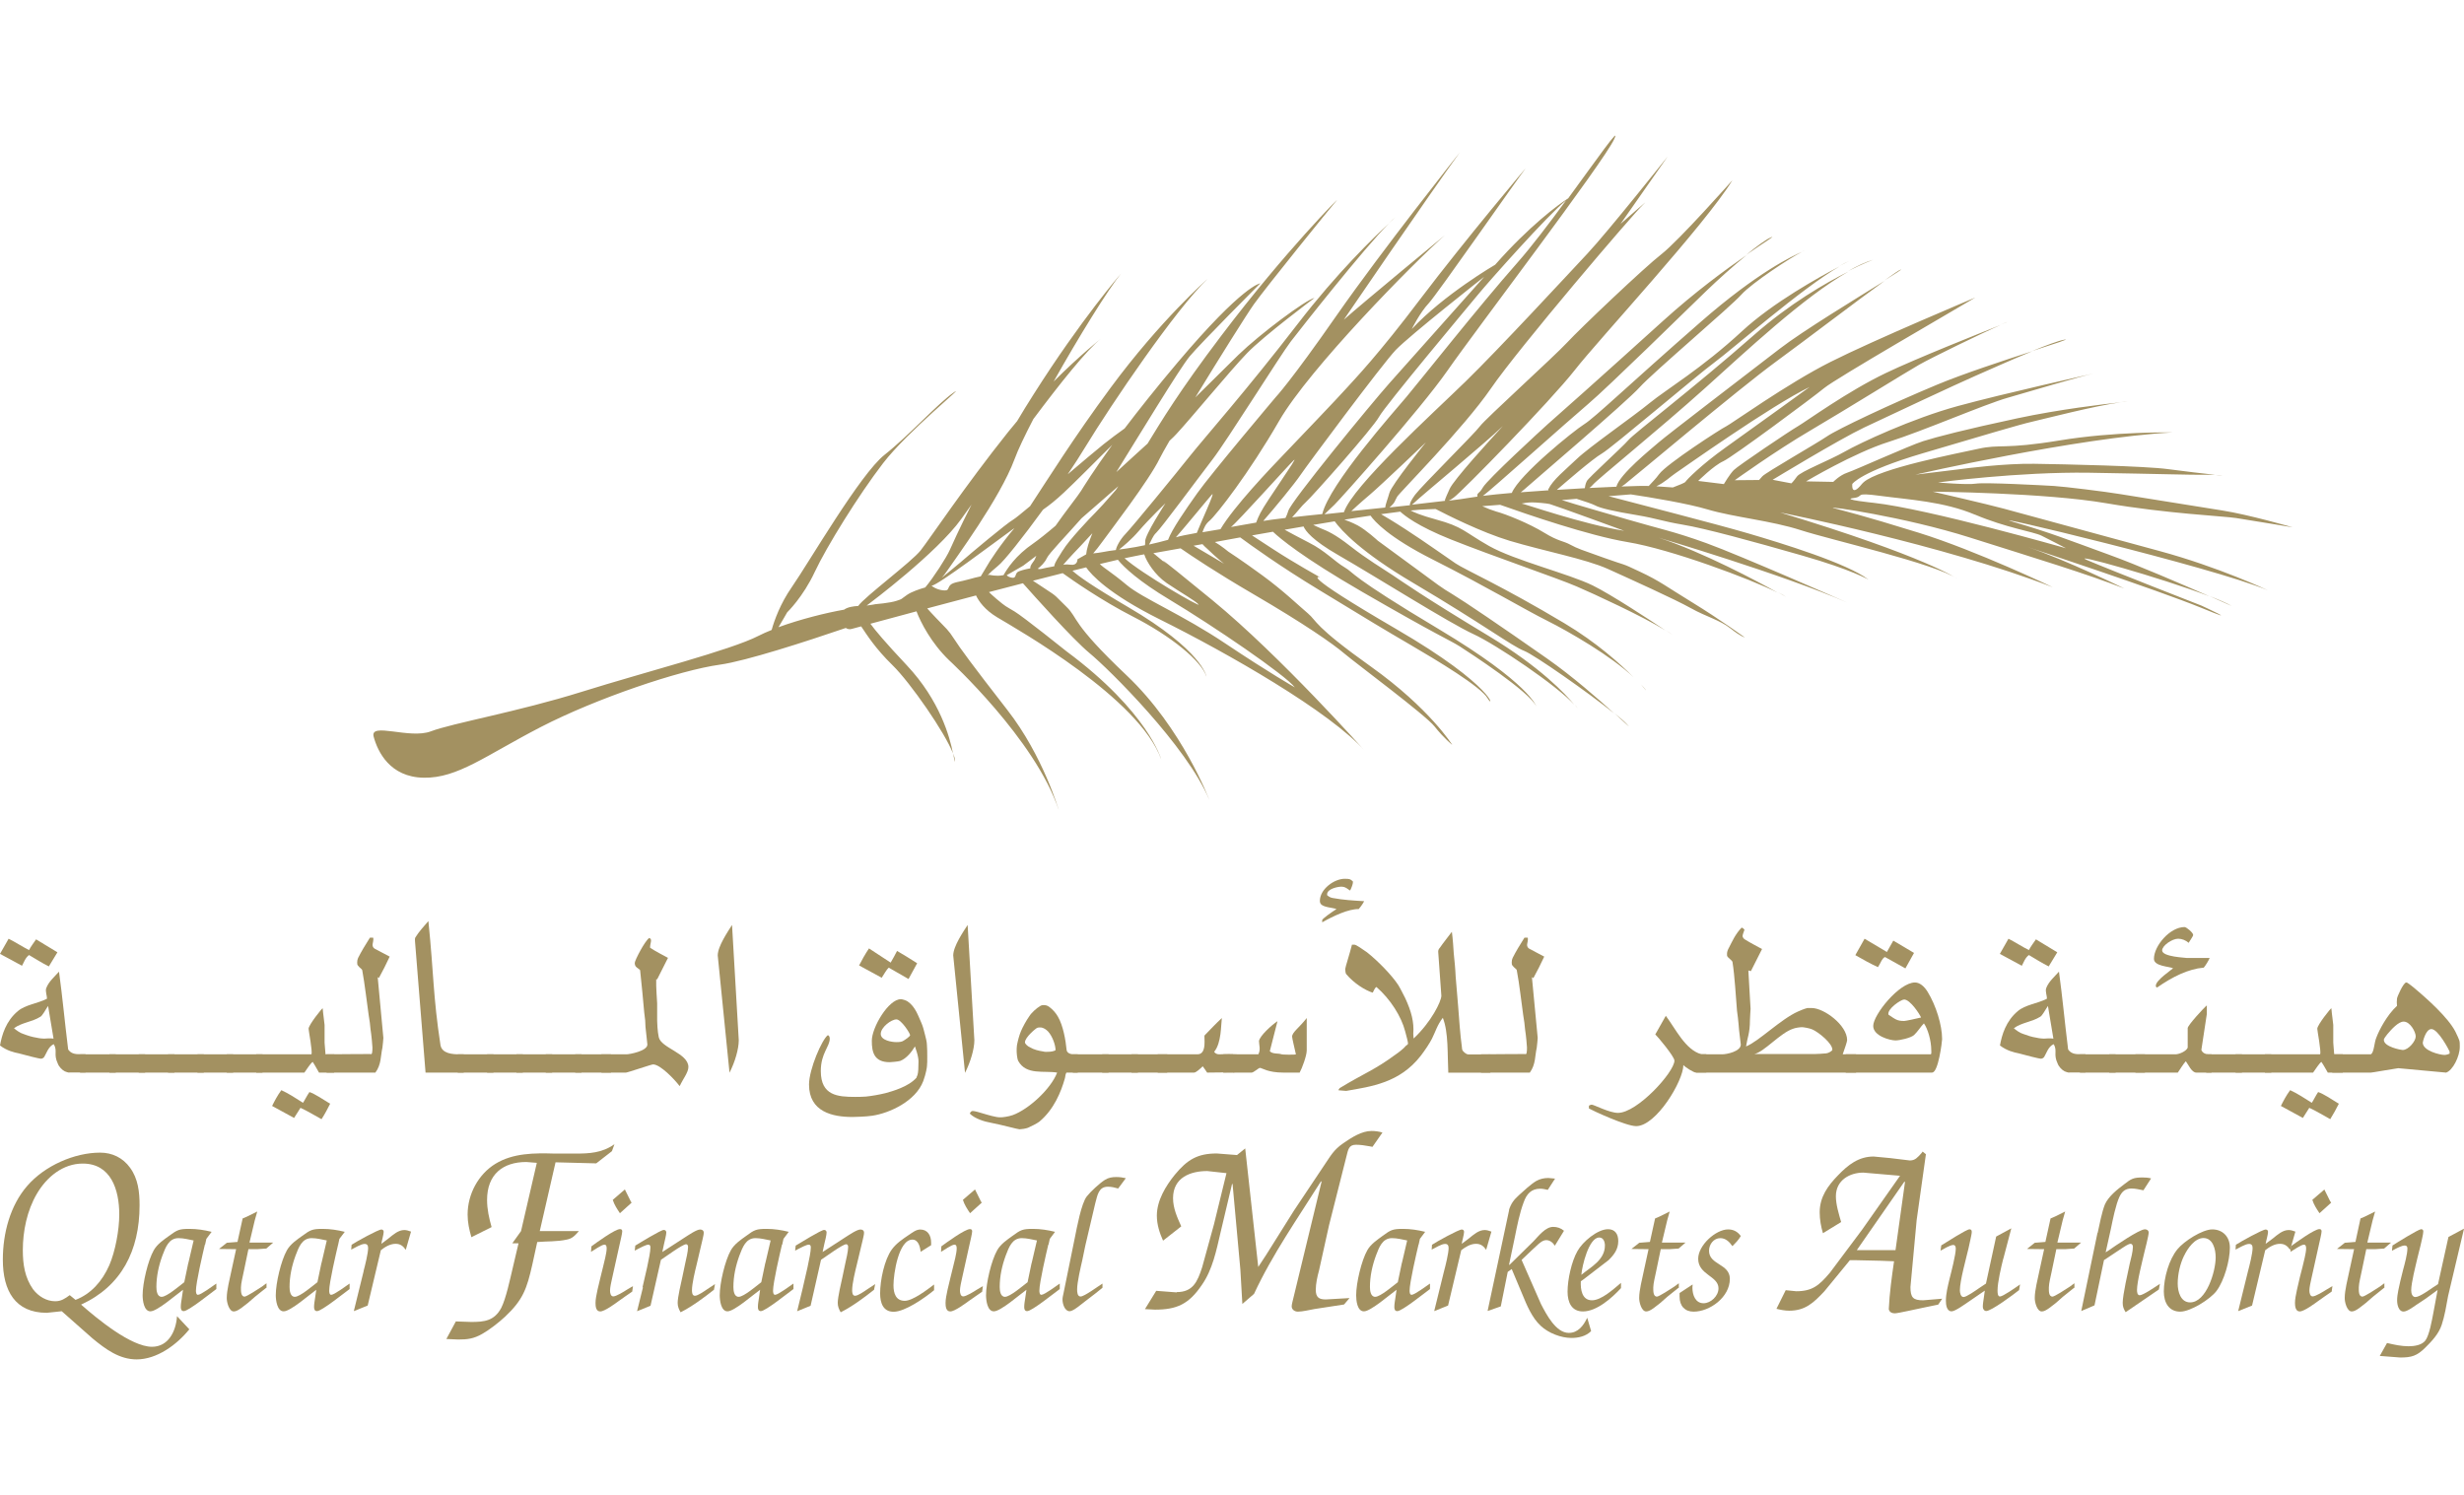 <svg id="Layer_2" width="200" height="121.34" data-name="Layer 2" xmlns="http://www.w3.org/2000/svg" viewBox="0 0 234.27 116.39">
  <defs>
    <style>
      .cls-1 {
        fill: #a39161;
      }
    </style>
  </defs>
  <g id="Layer_1-2" data-name="Layer 1">
    <g>
      <g>
        <path class="cls-1" d="M18,113.53c-1.21,1.49-3.09,2.86-5.01,2.86-1.64,0-2.94-.96-4.2-2l-2.92-2.58-1.42.15c-3.01,0-4.18-2.1-4.18-5.05,0-2.5.69-5.15,2.32-7.02,1.66-1.92,4.49-3.16,6.93-3.16,1.14,0,2.16.48,2.85,1.44.76,1.04.9,2.3.9,3.56,0,4.32-1.73,7.7-5.56,9.45,1.52,1.34,4.75,4.01,6.74,4.01,1.54,0,2.28-1.44,2.38-2.91l1.16,1.24M7.18,110.73c1.47-.56,2.54-1.77,3.21-3.29.57-1.31.95-3.36.95-4.82,0-2.4-.81-4.85-3.47-4.85-1.88,0-3.42,1.26-4.37,2.88-.93,1.59-1.33,3.54-1.33,5.36,0,1.34.19,2.6.97,3.71.52.68,1.28,1.14,2.11,1.14.57,0,.93-.25,1.38-.58l.55.45Z"/>
        <path class="cls-1" d="M19.48,105.47c-.21.89-.85,3.62-.85,4.39,0,.13.02.39.19.39.29,0,1.42-.85,1.75-1.07v.52c-.54.39-2.65,2.1-3.1,2.1-.22,0-.28-.18-.28-.39,0-.26.05-.55.09-.81l.12-.83c-.62.44-2.45,2.05-3.1,2.05-.62,0-.74-1.05-.74-1.53,0-1.16.5-3.29,1.06-4.28.33-.59.95-1,1.46-1.37.78-.57.95-.66,1.94-.66.71,0,1.42.11,2.1.28l-.5.67-.12.55M17.91,107.22l.5-2.14c-.47-.09-.95-.22-1.44-.22-.92,0-1.23.87-1.53,1.66-.35.96-.57,1.96-.57,2.99,0,.35.07.93.5.93.49,0,1.7-1.05,2.15-1.39l.38-1.82Z"/>
        <path class="cls-1" d="M25.31,109.58l-1.06.85-.68.59c-.33.24-.96.83-1.35.81-.45,0-.68-.92-.66-1.31,0-.68.28-1.79.42-2.45l.47-2.16-1.63-.02.75-.59.26-.02.75-.06.49-2.23.42-.18.97-.48-.24.85-.5,2.1h2.26l-.66.57-.87.06h-.83l-.45,2.16c-.07.35-.26,1.11-.26,1.46,0,.31-.03.89.35.89.19,0,1.3-.72,1.63-.94l.45-.33v.45"/>
        <path class="cls-1" d="M32.15,105.47c-.21.89-.85,3.62-.85,4.39,0,.13.02.39.19.39.29,0,1.42-.85,1.75-1.07v.52c-.54.39-2.65,2.1-3.1,2.1-.22,0-.28-.18-.28-.39,0-.26.05-.55.09-.81l.12-.83c-.62.44-2.44,2.05-3.1,2.05-.62,0-.75-1.05-.75-1.53,0-1.16.5-3.29,1.06-4.28.33-.59.95-1,1.46-1.37.78-.57.96-.66,1.94-.66.71,0,1.42.11,2.1.28l-.51.67-.12.55M30.57,107.22l.5-2.14c-.47-.09-.95-.22-1.44-.22-.92,0-1.23.87-1.53,1.66-.35.96-.57,1.96-.57,2.99,0,.35.07.93.5.93.49,0,1.7-1.05,2.15-1.39l.38-1.82Z"/>
        <path class="cls-1" d="M34.57,107.98c.14-.52.43-1.68.43-2.18,0-.24-.09-.39-.33-.39-.36,0-.95.39-1.28.54l.04-.46c.43-.29,2.53-1.45,2.83-1.45.12,0,.22.07.22.22,0,.26-.19.87-.22,1.14l.69-.52c.43-.35.92-.79,1.49-.79.21,0,.43.07.64.15l-.5,1.73c-.26-.37-.52-.57-.97-.57-.52,0-1.01.3-1.4.61l-1.25,5.26-1.32.53.94-3.82"/>
        <path class="cls-1" d="M55.04,104.19c-.38.43-.62.71-1.16.81-.9.2-1.88.15-2.8.23l-.47,2.15c-.52,2.3-.88,3.34-2.59,4.95-.59.55-1.5,1.26-2.18,1.64-.81.46-1.4.53-2.28.53l-1.12-.05.9-1.67,1.47.05c1.23,0,2.19-.1,2.85-1.34.45-.89.83-2.71,1.07-3.71l.57-2.43h-.59l.83-1.16,1.5-6.49-1-.08c-2.21,0-3.73,1.16-3.73,3.61,0,.88.19,1.74.43,2.58l-1.92.96c-.21-.71-.36-1.41-.36-2.15,0-1.97,1.04-3.84,2.63-4.82,1.69-1.04,3.73-1.04,5.65-.98h1.95c1.33,0,2.54-.05,3.73-.89l-.24.66-1.49,1.16-3.87-.1-1.5,6.54h3.73"/>
        <path class="cls-1" d="M60.1,109.95l-.64.44-.62.44c-.33.24-1.35,1-1.77,1s-.45-.5-.45-.81c0-.65.35-1.88.49-2.51l.22-.89c.1-.42.35-1.36.35-1.77,0-.16-.02-.37-.21-.37-.28,0-1.01.54-1.28.68l.04-.52c.5-.37,2.25-1.64,2.72-1.64.14,0,.21.07.21.22,0,.2-.19.96-.24,1.2l-.73,3.29c-.07.31-.19.83-.19,1.14,0,.2.05.55.31.55.28,0,1.02-.46,1.28-.63l.59-.35-.07.52M59.41,100.23l.54,1.09.1.17-1.11,1c-.26-.39-.54-.81-.68-1.27l1.14-.98Z"/>
        <path class="cls-1" d="M61.09,109.53c.17-.77.75-3.06.75-3.78,0-.13-.03-.27-.19-.27-.24,0-.8.31-1.02.42l-.28.15.05-.48c.45-.27,2.43-1.49,2.71-1.49.14,0,.24.09.24.24,0,.22-.16.85-.21,1.07l-.17.79,2.19-1.42c.29-.18,1.07-.72,1.4-.72.17,0,.35.07.35.31,0,.2-.09.48-.12.66l-.55,2.34c-.16.65-.45,1.83-.45,2.47,0,.19.02.52.28.52.28,0,.9-.44,1.15-.61l.76-.5-.1.54c-1.01.79-2.05,1.57-3.17,2.14-.17-.29-.28-.55-.28-.9,0-.54.33-1.92.45-2.47l.26-1.24c.09-.42.28-1.18.28-1.6,0-.13-.05-.26-.19-.26-.33,0-1.96,1.2-2.39,1.48l-.99,4.37-1.28.52.56-2.27"/>
        <path class="cls-1" d="M74.35,105.47c-.21.89-.85,3.62-.85,4.39,0,.13.02.39.19.39.29,0,1.42-.85,1.75-1.07v.52c-.54.39-2.66,2.1-3.1,2.1-.23,0-.28-.18-.28-.39,0-.26.05-.55.09-.81l.12-.83c-.63.44-2.45,2.05-3.1,2.05-.62,0-.74-1.05-.74-1.53,0-1.16.5-3.29,1.06-4.28.33-.59.95-1,1.46-1.37.78-.57.95-.66,1.94-.66.71,0,1.42.11,2.1.28l-.5.67-.12.55M72.77,107.22l.5-2.14c-.47-.09-.95-.22-1.44-.22-.92,0-1.23.87-1.53,1.66-.35.96-.57,1.96-.57,2.99,0,.35.07.93.5.93.49,0,1.7-1.05,2.15-1.39l.38-1.82Z"/>
        <path class="cls-1" d="M76.34,109.53c.17-.77.75-3.06.75-3.78,0-.13-.03-.27-.19-.27-.24,0-.8.31-1.02.42l-.28.15.05-.48c.45-.27,2.43-1.49,2.7-1.49.14,0,.24.09.24.24,0,.22-.15.85-.21,1.07l-.17.79,2.19-1.42c.29-.18,1.07-.72,1.4-.72.18,0,.35.07.35.31,0,.2-.09.48-.12.66l-.56,2.34c-.16.65-.45,1.83-.45,2.47,0,.19.02.52.28.52.28,0,.9-.44,1.15-.61l.76-.5-.11.54c-1,.79-2.05,1.57-3.17,2.14-.17-.29-.28-.55-.28-.9,0-.54.33-1.92.45-2.47l.26-1.24c.09-.42.28-1.18.28-1.6,0-.13-.05-.26-.19-.26-.33,0-1.96,1.2-2.39,1.48l-.99,4.37-1.28.52.55-2.27"/>
        <path class="cls-1" d="M88.81,109.81c-.9.74-2.76,2.05-3.85,2.05-.99,0-1.28-.83-1.28-1.75,0-1.24.4-3.19,1.11-4.17.43-.59,1.02-.98,1.61-1.38.31-.2.69-.52,1.09-.52.7,0,1.04.55,1.04,1.25v.24l-1,.63c-.04-.48-.22-1.16-.78-1.16-1.32,0-1.8,3.28-1.8,4.34,0,.76.22,1.48,1.07,1.48.76,0,2.13-1.05,2.79-1.55v.56"/>
        <path class="cls-1" d="M93.39,109.95l-.64.44-.63.44c-.33.24-1.35,1-1.77,1s-.45-.5-.45-.81c0-.65.35-1.88.49-2.51l.22-.89c.11-.42.35-1.36.35-1.77,0-.16-.02-.37-.21-.37-.28,0-1.01.54-1.28.68l.03-.52c.5-.37,2.25-1.64,2.72-1.64.14,0,.21.07.21.22,0,.2-.19.96-.24,1.2l-.73,3.29c-.07.31-.19.83-.19,1.14,0,.2.05.55.31.55.28,0,1.02-.46,1.28-.63l.59-.35-.07.52M92.7,100.23l.54,1.09.1.17-1.11,1c-.26-.39-.54-.81-.68-1.27l1.14-.98Z"/>
        <path class="cls-1" d="M99.67,105.47c-.21.89-.85,3.62-.85,4.39,0,.13.02.39.19.39.29,0,1.42-.85,1.75-1.07v.52c-.54.39-2.65,2.1-3.1,2.1-.23,0-.28-.18-.28-.39,0-.26.05-.55.09-.81l.12-.83c-.62.44-2.44,2.05-3.1,2.05-.62,0-.74-1.05-.74-1.53,0-1.16.5-3.29,1.06-4.28.33-.59.95-1,1.46-1.37.78-.57.95-.66,1.94-.66.71,0,1.42.11,2.1.28l-.5.67-.12.55M98.09,107.22l.5-2.14c-.47-.09-.96-.22-1.44-.22-.92,0-1.23.87-1.53,1.66-.35.96-.57,1.96-.57,2.99,0,.35.07.93.5.93.49,0,1.7-1.05,2.15-1.39l.38-1.82Z"/>
        <path class="cls-1" d="M104.82,109.58l-.66.53-.99.76c-.3.22-1.11.94-1.47.94-.47,0-.68-.7-.68-1.11,0-.2.05-.37.09-.57l1.09-5.35c.19-.94.61-3.23,1.13-3.89.38-.48,1.22-1.25,1.72-1.57.35-.22.7-.27,1.09-.27.31,0,.61.04.9.11l-.73.98c-.31-.09-.64-.17-.97-.17-.89,0-.99.79-1.2,1.55l-.95,4.04-.29,1.4c-.16.7-.49,2.1-.49,2.77,0,.26.02.68.33.68.36,0,1.7-1,2.08-1.23v.41"/>
        <path class="cls-1" d="M111.88,109.99c1.54,0,1.97-.98,2.42-2.37l1.12-4.07,1.19-4.87-1.83-.2c-1.59,0-3.25.61-3.25,2.58,0,.96.4,1.84.78,2.68l-1.73,1.36c-.33-.73-.59-1.54-.59-2.38,0-1.44.85-2.83,1.71-3.89,1.19-1.44,2.16-2.02,3.99-2.02l1.92.15.78-.63,1.24,11.27.76-1.16,2.63-4.19,2.85-4.27c.66-.96.9-1.49,1.85-2.15.78-.53,1.73-1.16,2.68-1.16.36,0,.71.05,1.04.15l-.95,1.36-.26-.05c-.43-.08-.88-.15-1.31-.15-.69,0-.74.48-.9,1.09l-1.66,6.57-.95,4.29c-.16.58-.31,1.26-.31,1.85,0,.73.33.91.95.91l2.26-.13-.52.61-2.8.43c-.45.08-1.16.25-1.59.25-.29,0-.59-.18-.59-.51,0-.18.12-.6.16-.78l2.68-11.06-.05-.05c-2.19,3.49-4.61,6.92-6.37,10.71l-1.11.96-.19-3.28-.74-8.13h-.05l-1.09,4.6c-.4,1.72-.76,3.54-1.78,5-1.23,1.82-2.37,2.35-4.46,2.35l-.95-.05,1.07-1.74,1.95.15"/>
        <path class="cls-1" d="M134.87,105.47c-.21.89-.85,3.62-.85,4.39,0,.13.02.39.19.39.29,0,1.42-.85,1.75-1.07v.52c-.54.39-2.65,2.1-3.11,2.1-.23,0-.28-.18-.28-.39,0-.26.05-.55.09-.81l.12-.83c-.62.44-2.45,2.05-3.1,2.05s-.74-1.05-.74-1.53c0-1.16.5-3.29,1.06-4.28.33-.59.96-1,1.46-1.37.78-.57.95-.66,1.94-.66.71,0,1.42.11,2.1.28l-.5.67-.12.55M133.29,107.22l.5-2.14c-.47-.09-.95-.22-1.44-.22-.92,0-1.23.87-1.53,1.66-.35.96-.57,1.96-.57,2.99,0,.35.07.93.5.93.49,0,1.7-1.05,2.15-1.39l.38-1.82Z"/>
        <path class="cls-1" d="M137.3,107.98c.14-.52.43-1.68.43-2.18,0-.24-.09-.39-.33-.39-.37,0-.95.39-1.28.54l.03-.46c.43-.29,2.53-1.45,2.83-1.45.12,0,.22.07.22.22,0,.26-.19.87-.22,1.14l.69-.52c.43-.35.92-.79,1.49-.79.21,0,.43.07.64.15l-.5,1.73c-.26-.37-.52-.57-.97-.57-.52,0-1,.3-1.4.61l-1.25,5.26-1.32.53.94-3.82"/>
        <path class="cls-1" d="M143.47,102.17c.22-.65.47-.96.95-1.4.45-.41,1.14-1.05,1.65-1.35.35-.2.76-.28,1.14-.28l.64.06-.69,1.07c-.24-.05-.47-.11-.71-.11-.85,0-1.3.48-1.59,1.31-.37.98-.62,2.23-.83,3.28l-.55,2.62.03.04,2.29-2.25c.5-.52,1.14-1.37,1.87-1.37.38,0,.73.11,1.03.37l-.87,1.42c-.19-.3-.47-.53-.82-.53s-.67.31-.93.55l-.4.37-1.01.96,1.84,4.19c.52,1,1.42,2.75,2.65,2.75.87,0,1.39-.68,1.75-1.44l.37,1.27c-.5.5-1.22.65-1.87.65-.99,0-2.19-.46-2.93-1.16-.83-.77-1.32-1.96-1.75-3.01l-1-2.38-.38.27-.66,3.28-1.2.42h-.05l2.05-9.61"/>
        <path class="cls-1" d="M154.13,109.6c-.88.96-2.32,2.23-3.63,2.23-1.08,0-1.46-.87-1.46-1.88,0-1.15.38-2.88.94-3.86.49-.89,1.91-2.08,2.91-2.08.66,0,.97.46.97,1.13,0,.78-.41,1.31-.92,1.81l-2.41,1.85-.23.16c-.04.77.1,1.81,1.06,1.81.9,0,2.06-1.07,2.76-1.66v.5M152.59,105.56c0-.35-.14-.76-.54-.76-.99,0-1.63,2.69-1.7,3.55.89-.74,2.24-1.41,2.24-2.79Z"/>
        <path class="cls-1" d="M159.59,109.58l-1.06.85-.67.59c-.33.24-.95.83-1.35.81-.45,0-.68-.92-.66-1.31,0-.68.28-1.79.42-2.45l.47-2.16-1.63-.02.75-.59.26-.02.75-.06.49-2.23.42-.18.97-.48-.24.85-.5,2.1h2.25l-.66.57-.87.06h-.83l-.45,2.16c-.07.35-.26,1.11-.26,1.46,0,.31-.03.89.35.89.19,0,1.3-.72,1.63-.94l.45-.33v.45"/>
        <path class="cls-1" d="M160.93,109.29l-.02.27c0,.7.28,1.49,1.06,1.49.68,0,1.42-.68,1.42-1.42,0-1.18-1.93-1.27-1.93-2.81,0-1.29,1.68-2.79,2.84-2.79.5,0,.9.2,1.21.63-.21.37-.5.66-.8.96-.28-.41-.64-.76-1.15-.76-.61,0-1.07.57-1.07,1.2,0,1.36,1.98,1.22,1.98,2.67,0,1.75-1.91,3.12-3.45,3.12-.83,0-1.33-.54-1.33-1.42v-.35s1.23-.81,1.23-.81"/>
        <path class="cls-1" d="M181.62,97.47c.47,0,.71-.3,1.04-.66l.14-.18.31.25-.88,6.26-.59,6.37c0,1.01.26,1.26,1.21,1.26l1.81-.15-.38.56-1.45.3c-.38.07-2.37.53-2.68.53-.24,0-.52-.1-.57-.4.07-1.51.28-3.03.5-4.55l-1.28-.05-2.25-.05h-.67l-2.42,2.95c-1.04,1.11-1.83,1.85-3.35,1.85-.4,0-.81-.08-1.21-.18l.88-1.77,1,.1c1.54,0,2.18-.56,3.2-1.76l3.06-4.09,3.61-5.13-3.49-.3c-1.28,0-2.61.71-2.61,2.25,0,.78.28,1.69.5,2.45l-1.73,1.06c-.19-.63-.31-1.31-.31-1.99,0-1.47.79-2.53,1.74-3.51.97-1.01,1.97-1.79,3.39-1.79l1.59.15,1.9.23M180.22,106l.9-6.47-.05-.05-4.53,6.52h3.68Z"/>
        <path class="cls-1" d="M190.46,106.83c-.19.76-.54,2.23-.54,3.01,0,.17,0,.57.23.57.28,0,1.48-.85,1.73-1.02l.18-.13-.09.54c-.52.42-2.64,1.99-3.12,1.99-.19,0-.33-.18-.33-.39,0-.28.05-.55.09-.83l.1-.72-1.56,1.07c-.3.2-1.25.9-1.6.9-.47,0-.54-.63-.54-1,0-.7.19-1.42.35-2.1.16-.63.59-2.29.59-2.86,0-.17-.05-.35-.24-.35-.29,0-.94.39-1.21.54l.07-.5c.45-.27,2.39-1.53,2.69-1.53.14,0,.21.09.21.24,0,.17-.09.55-.12.7l-.19.87c-.23.99-.82,3.08-.82,3.99,0,.22.07.64.35.64s1.18-.64,1.47-.84l.66-.44.97-4.47,1.44-.78-.76,2.89"/>
        <path class="cls-1" d="M197.2,109.58l-1.06.85-.67.59c-.33.24-.96.83-1.35.81-.45,0-.68-.92-.66-1.31,0-.68.28-1.79.42-2.45l.47-2.16-1.63-.02.74-.59.26-.02.75-.06.49-2.23.42-.18.97-.48-.24.85-.5,2.1h2.26l-.66.57-.87.06h-.83l-.45,2.16c-.07.35-.26,1.11-.26,1.46,0,.31-.04.89.35.89.19,0,1.3-.72,1.63-.94l.45-.33v.45"/>
        <path class="cls-1" d="M199.44,104.36c.17-.77.4-1.99.69-2.71.35-.78,1.18-1.42,1.84-1.92.66-.52.88-.64,1.75-.64.28,0,.54.02.8.09l-.73,1.13c-.36-.07-.75-.17-1.13-.17-.57,0-.9.26-1.15.79-.35.74-.64,2.2-.81,3.03l-.5,2.25.28-.18c.56-.39,2.91-2.01,3.45-2.01.17,0,.36.09.36.31,0,.29-.35,1.62-.42,1.92-.19.83-.69,2.75-.69,3.54,0,.18.02.5.26.5.31,0,1.42-.76,1.73-.96l.19-.13-.1.54-3.16,2.16c-.19-.31-.28-.52-.28-.89,0-.76.5-2.92.67-3.73.11-.41.3-1.18.3-1.57,0-.15-.05-.31-.23-.31-.19,0-.64.3-.8.41l-1.72,1.14-.9,4.3-1.26.54,1.54-7.42"/>
        <path class="cls-1" d="M212.01,105.76c0,1.24-.54,3.15-1.27,4.12-.59.79-2.48,1.97-3.45,1.97-1.07,0-1.56-.85-1.56-1.92,0-1.29.49-3.04,1.3-4.02.62-.76,2.36-1.88,3.31-1.88s1.67.66,1.67,1.73M207.66,106.52c-.38.77-.61,1.77-.61,2.66,0,.77.28,1.79,1.18,1.79,1.54,0,2.43-2.93,2.43-4.28,0-.77-.26-1.84-1.16-1.84-.82,0-1.51.98-1.84,1.68Z"/>
        <path class="cls-1" d="M213.74,107.98c.14-.52.43-1.68.43-2.18,0-.24-.09-.39-.33-.39-.37,0-.96.39-1.29.54l.03-.46c.44-.29,2.53-1.45,2.83-1.45.12,0,.23.07.23.22,0,.26-.19.87-.23,1.14l.7-.52c.43-.35.92-.79,1.49-.79.21,0,.43.07.64.15l-.5,1.73c-.26-.37-.52-.57-.97-.57-.52,0-1.01.3-1.4.61l-1.25,5.26-1.32.53.94-3.82"/>
        <path class="cls-1" d="M221.68,109.95l-.64.44-.62.44c-.33.24-1.35,1-1.77,1-.4,0-.45-.5-.45-.81,0-.65.35-1.88.48-2.51l.23-.89c.1-.42.35-1.36.35-1.77,0-.16-.02-.37-.21-.37-.28,0-1.01.54-1.28.68l.03-.52c.5-.37,2.26-1.64,2.72-1.64.14,0,.21.07.21.22,0,.2-.19.96-.24,1.2l-.73,3.29c-.07.31-.19.83-.19,1.14,0,.2.06.55.31.55.28,0,1.02-.46,1.29-.63l.59-.35-.07.52M220.99,100.23l.54,1.09.11.17-1.11,1c-.26-.39-.54-.81-.68-1.27l1.14-.98Z"/>
        <path class="cls-1" d="M226.68,109.58l-1.06.85-.68.59c-.33.24-.95.83-1.35.81-.45,0-.68-.92-.66-1.31,0-.68.28-1.79.42-2.45l.47-2.16-1.63-.02.75-.59.26-.02.75-.06.48-2.23.42-.18.97-.48-.24.85-.5,2.1h2.26l-.66.57-.87.06h-.83l-.45,2.16c-.07.35-.26,1.11-.26,1.46,0,.31-.04.89.35.89.19,0,1.3-.72,1.63-.94l.45-.33v.45"/>
        <path class="cls-1" d="M226.95,114.83c.68.16,1.35.31,2.05.31.52,0,1.25-.09,1.6-.55.38-.52.62-1.92.75-2.59l.41-2.21-1.14.83-.89.59c-.26.18-.87.63-1.2.63-.49,0-.62-.66-.62-1.07,0-.57.19-1.29.31-1.85l.26-1.05c.14-.52.41-1.49.41-2.03,0-.19-.09-.28-.26-.28-.28,0-.8.28-1.04.41l-.17.09.05-.5c.4-.26,2.48-1.55,2.72-1.55.14,0,.21.07.21.22,0,.26-.22,1.12-.28,1.4l-.28,1.12c-.17.74-.59,2.35-.59,3.07,0,.28.09.64.4.64.4,0,1.35-.7,1.68-.92l.47-.31.99-4.48,1.48-.79-1.51,6.39c-.16.88-.33,1.92-.61,2.75-.28.86-.95,1.57-1.56,2.17-.8.79-1.3.94-2.39.94l-1.94-.15.69-1.23"/>
        <path class="cls-1" d="M4.64,79.02c-.61-.3-1.27-.72-1.88-1.08-.36.27-.48.69-.67,1.02-.67-.36-1.42-.78-2.09-1.13l.82-1.44c.55.27,1.4.81,1.94,1.08.15-.3.42-.66.67-1.02l2.03,1.23-.82,1.35M6.58,89.12c-.12,0-.33-.09-.42-.12-.24-.12-.55-.42-.67-.75-.42-.9,0-1.14-.37-1.83-.51.18-.73.93-.91,1.2-.06.09-.18.18-.33.18-.12,0-1.46-.33-2.09-.51-.45-.09-1.12-.24-1.79-.75.18-.99.55-2.31,1.7-3.27.7-.6,1.88-.72,2.76-1.17.03-.27-.18-.72-.06-1.02.24-.63.79-1.08,1.21-1.56.33,2.4.55,4.82.85,7.22,0,.06,0,.18.09.27.3.36.73.36,1.12.36h.46v1.74h-1.55ZM4.58,82.77c-.27.39-.55.96-.76,1.05-.76.48-1.76.54-2.49,1.08.18.18.64.48.88.54.39.15.85.3,1.27.36.24.06.58.09.7.09.15,0,.61-.06.91,0l-.52-3.12Z"/>
        <rect class="cls-1" x="7.61" y="87.38" width="3.4" height="1.74"/>
        <rect class="cls-1" x="10.4" y="87.38" width="3.4" height="1.74"/>
        <rect class="cls-1" x="13.19" y="87.38" width="3.4" height="1.74"/>
        <rect class="cls-1" x="15.98" y="87.38" width="3.4" height="1.74"/>
        <rect class="cls-1" x="18.77" y="87.38" width="3.4" height="1.74"/>
        <rect class="cls-1" x="21.56" y="87.38" width="3.4" height="1.74"/>
        <path class="cls-1" d="M30.33,89.12c-.18-.3-.36-.66-.6-1.02-.18.12-.55.66-.79,1.02h-4.58v-1.74h5.25c.12-.27-.27-2.24-.27-2.43,0-.36,1.27-1.95,1.34-1.95.03.48.18,1.44.18,1.59v1.68c0,.15.06.63.09,1.11h.82v1.74h-1.43M30.57,93.55c-.67-.36-1.33-.78-2-1.08-.18.3-.42.66-.61.96l-2.09-1.14c.24-.48.52-1.02.88-1.5.67.3,1.4.78,2.06,1.2.18-.27.36-.66.61-1.02.49.15,1.33.72,1.97,1.11-.24.48-.51.99-.82,1.47Z"/>
        <path class="cls-1" d="M36.03,80.13l-.12-.09.54,5.78c0,.12-.06.69-.09.93-.18.78-.09,1.59-.67,2.37h-4.64v-1.74c1.12,0,5.09-.06,4.27,0,0,0,.03-.09.06-.15.03-.18.03-.33.03-.51,0-.12-.09-1.17-.18-1.71-.03-.36-.09-.9-.18-1.38-.15-1.02-.37-2.96-.61-4.25-.03-.12-.27-.24-.39-.42-.09-.09-.09-.18-.09-.33s.03-.3.09-.42c.3-.6.7-1.26,1.12-1.92h.31c.06.24-.06.54-.06.69s.09.3.21.36c.42.21.94.51,1.42.75-.3.66-.7,1.44-1.03,2.04"/>
        <path class="cls-1" d="M40.46,89.12l-1-12.46c0-.15-.03-.27.03-.39.33-.54.85-1.11,1.24-1.56.52,5.09.43,7.07,1.15,11.8.15.81,1.15.87,1.82.87h.39v1.74h-3.64"/>
        <rect class="cls-1" x="43.52" y="87.38" width="3.4" height="1.74"/>
        <rect class="cls-1" x="46.31" y="87.38" width="3.4" height="1.74"/>
        <rect class="cls-1" x="49.1" y="87.38" width="3.4" height="1.74"/>
        <rect class="cls-1" x="51.89" y="87.38" width="3.4" height="1.74"/>
        <rect class="cls-1" x="54.69" y="87.38" width="3.4" height="1.74"/>
        <path class="cls-1" d="M64.6,90.38c-.48-.63-1.82-2.04-2.51-2.04-.15,0-2.43.78-2.58.78h-2.33v-1.74h2.4c.24,0,1.97-.3,1.97-.93,0-.12-.12-1.05-.18-1.68,0-.39-.03-.75-.12-1.38-.09-.96-.24-2.7-.39-4.01-.09-.12-.3-.21-.42-.36-.03-.03-.09-.15-.09-.33,0-.24.94-2.06,1.37-2.37.36.09.06.54.09.93.55.36,1.15.66,1.7.96l-1.03,2.04h-.09c-.03.69.09,2.16.09,2.28v1.65c0,.15.03,1.02.15,1.56.21,1.05,2.82,1.53,2.82,2.85,0,.51-.52,1.14-.82,1.8"/>
        <path class="cls-1" d="M69.36,89.12l-1.12-11.14c0-.87.97-2.28,1.36-2.9l.64,10.96c0,.84-.36,2.07-.88,3.09"/>
        <path class="cls-1" d="M88.08,88.88c-.06.3-.18.72-.3,1.05-.73,1.92-3.22,3.05-4.85,3.29-.55.09-1.7.12-1.88.12-1.88,0-4.13-.48-4.13-3.08,0-1.47,1.24-4.31,1.79-4.7.12.03.18.18.18.33,0,.78-.85,1.38-.85,3.08,0,2.34,1.61,2.46,3.28,2.46.12,0,.7,0,1-.03.58-.06,1.27-.18,1.88-.33.64-.18,2.18-.6,2.94-1.47,0-.06.06-.18.09-.24.09-.27.09-.84.09-.99,0-.12.03-.42-.03-.69-.06-.36-.18-.69-.3-1.05-.3.51-.79,1.14-1.4,1.38-.21.06-.85.12-1,.12-1.49,0-1.7-.96-1.7-2.04,0-1.26,1.58-3.95,2.76-3.95.12,0,.46.09.64.21.76.51,1.03,1.44,1.3,2.01.15.33.27.78.36,1.17.06.21.18.69.18.96.03.24.03.84.03.99s.03.99-.09,1.41M86.38,80.22l-1.88-1.08c-.21.18-.43.6-.67.96l-2.15-1.17c.24-.48.58-1.08.94-1.62l2.06,1.35c.24-.39.4-.72.61-1.11.54.3,1.24.75,1.91,1.17l-.82,1.5ZM85.23,84.06c-.49,0-1.49.75-1.49,1.38s1.09.78,1.46.78c.12,0,.33,0,.45-.03.06-.03.12-.03.18-.06.22-.12.7-.45.7-.57,0-.18-.85-1.5-1.3-1.5Z"/>
        <path class="cls-1" d="M91.75,89.12l-1.12-11.14c0-.87.97-2.28,1.37-2.9l.64,10.96c0,.84-.37,2.07-.88,3.09"/>
        <path class="cls-1" d="M101.39,89.12c-.12.21-.09.39-.15.57-.36,1.26-1.03,2.94-2.43,4.1-.24.18-.73.42-1.06.57-.21.09-.67.15-.82.15s-1.67-.42-2.76-.63c-.55-.09-1.52-.39-1.97-.87.06-.09.12-.24.27-.24s.36.06.49.09c.52.15,1.27.39,1.79.48.12.03.27.03.45.03.12,0,.67-.06,1.09-.21,1.49-.54,3.61-2.46,4.22-4.04-1.25-.21-2.94.27-3.7-1.11-.12-.24-.15-.81-.15-.96s0-.33.03-.54c.09-.45.21-.93.39-1.35.15-.36.49-.99.79-1.41.18-.3.7-.78,1.03-.96.03-.03.15-.09.33-.09.15,0,.36.03.54.18.33.24.64.6.82.93.49.84.73,2.22.82,3.15.03.3.37.42.67.42h.39v1.74h-1.09M99.63,85.19c-.18-.18-.39-.3-.52-.33-.06-.03-.09-.03-.24-.03s-.15,0-.24.03c-.09,0-1.18.9-1.18,1.38,0,.15.27.39.49.48.34.21.82.33,1.24.39.18.06.39.03.51.03.15,0,.49-.03.67-.15,0-.48-.3-1.35-.73-1.8Z"/>
        <rect class="cls-1" x="102" y="87.38" width="3.4" height="1.74"/>
        <rect class="cls-1" x="104.79" y="87.38" width="3.4" height="1.74"/>
        <rect class="cls-1" x="107.58" y="87.38" width="3.4" height="1.74"/>
        <path class="cls-1" d="M117.23,87.38v1.74c.06,0,.12-.03.24-.03-.85,0-1.79.03-2.7.03-.12-.21-.3-.42-.42-.6-.24.24-.64.6-.82.6h-3.46v-1.74h3.79c.94,0,.58-1.71.67-1.8.49-.51,1.12-1.17,1.64-1.65-.09.66-.03,2.37-.73,3.21.06.12.24.24.45.24.52,0,1.3-.06,1.88.03l-.54-.03"/>
        <path class="cls-1" d="M123.59,89.12h-1.55c-1.52,0-2.06-.45-2.25-.45-.12,0-.6.45-.79.45h-2.7v-1.74h3.34c.24-.45.06-.9.06-1.26.06-.48,1.21-1.53,1.76-1.89l-.73,2.85c.24.3.85.18,1.12.3,0,.03,1.3.06,1.36,0-.12-.54-.36-1.53-.36-1.68,0-.42.67-.84,1.39-1.77v3.08c0,.51-.45,1.71-.67,2.1"/>
        <path class="cls-1" d="M129.2,73.57c-.97-.03-2.43.66-3.49,1.26v-.21c0-.12.88-.75,1.36-1.05-.39-.15-1.21-.15-1.49-.48-.03-.03-.09-.15-.09-.3,0-1.11,1.36-2.1,2.36-2.1.15,0,.46,0,.58.09.06.03.15.12.21.18,0,.24-.15.6-.27.84-.06,0-.21-.15-.33-.21-.18-.12-.36-.15-.52-.15-.33,0-1.34.21-1.34.72,0,.15,0,.03,0,.09.18.15.33.24.55.27.94.18,1.97.24,2.97.3-.12.24-.33.54-.52.75"/>
        <path class="cls-1" d="M137.7,89.12c-.09-1.74.03-3.83-.52-5.21-.52.66-.7,1.32-1.03,1.98-.21.42-.67,1.11-1.06,1.62-2.03,2.61-4.73,2.93-7.1,3.35l-.73-.06c0-.06.06-.15.12-.21,2.37-1.44,3.3-1.71,5.28-3.17.27-.18.82-.6,1-.84.03-.06.21-.09.21-.24,0-.12-.15-.72-.27-1.14-.36-1.41-1.4-3.06-2.73-4.22-.18.09-.24.36-.36.54-.73-.24-1.76-.87-2.52-1.77-.06-.06-.09-.36-.09-.48,0-.15.45-1.53.64-2.31h.24c.12-.03.85.48,1.19.72,1.06.84,2.37,2.19,2.97,3.11.24.39.48.9.67,1.26.58,1.26.85,2.28.76,3.38l.03.45c1.67-1.56,2.64-3.53,2.64-4.07l-.3-4.19c0-.15.06-.27.15-.36.33-.48.79-1.05,1.15-1.53.09.66.15,1.59.18,2.07.06.54.15,1.47.18,2.19.03.42.09.99.12,1.44.03.42.09.99.12,1.44.09,1.14.18,2.58.36,3.89,0,.06,0,.18.09.3.15.18.36.33.51.33h2.1v1.74h-4.01"/>
        <path class="cls-1" d="M145.77,80.13l-.12-.09.55,5.78c0,.12-.06.69-.09.93-.18.78-.09,1.59-.66,2.37h-4.64v-1.74c1.12,0,5.1-.06,4.28,0,0,0,.03-.09.06-.15.03-.18.03-.33.03-.51,0-.12-.09-1.17-.18-1.71-.03-.36-.09-.9-.18-1.38-.15-1.02-.36-2.96-.61-4.25-.03-.12-.27-.24-.39-.42-.09-.09-.09-.18-.09-.33s.03-.3.09-.42c.3-.6.7-1.26,1.12-1.92h.31c.06.24-.06.54-.06.69s.09.3.21.36c.42.21.94.51,1.42.75-.3.66-.7,1.44-1.03,2.04"/>
        <path class="cls-1" d="M161.26,89.12c-.24,0-1.03-.51-1.21-.72,0,1.5-2.58,5.81-4.49,5.81-.97,0-4.19-1.5-4.49-1.68v-.27c.06,0,.12-.09.27-.09.21,0,1.67.78,2.49.78,1.85,0,5.37-3.89,5.37-4.97,0-.39-1.64-2.34-1.82-2.49l1-1.77c.91,1.2,1.85,3.23,3.37,3.65h.48v1.74h-.97"/>
        <path class="cls-1" d="M161.26,89.12v-1.74h2.49c.42,0,1.76-.27,1.76-.93,0-.12-.18-1.32-.21-1.92-.03-.39-.09-.87-.15-1.29-.12-1.38-.21-3.26-.43-4.64-.03-.15-.39-.36-.49-.54-.03-.03-.03-.09-.03-.27,0-.15.09-.39.18-.54.3-.57.6-1.29,1.21-1.92.18.06.21.15.27.21-.06.18-.18.45-.18.6,0,.12.12.27.24.33.48.3,1.06.6,1.61.9l-1.06,2.1c-.06,0-.18-.06-.24-.06.06,1.23.21,3.5.21,3.65,0,.12-.06.75-.06,1.08,0,1.23-.24,1.62-.37,2.49,1.21-.48,3.28-2.58,4.94-3.32.21-.09.54-.24.88-.33h.43c1.15,0,3.36,1.62,3.36,3.05,0,.15-.24.84-.42,1.35h1.27v1.74h-15.23M172.3,85.01c-.27-.12-.85-.21-.97-.21-.18,0-.64.06-.85.15-1.21.39-2.73,2.19-3.67,2.4h5.82c.15,0,.7-.03,1-.06.21-.03.43-.15.58-.3.09-.6-1.33-1.74-1.91-1.98Z"/>
        <path class="cls-1" d="M183.71,89.12h-8.22v-1.74h8.1c.06-.15.03-.24.03-.39,0-.9-.33-2.04-.7-2.55-.28.27-.61.81-.94,1.11-.3.27-1.36.51-1.76.51-.52,0-2.12-.42-2.12-1.38,0-1.05,2.46-4.13,3.97-4.13.45,0,.88.36,1.21.9.79,1.29,1.37,3.15,1.37,4.49,0,.21-.36,3.17-.94,3.17M181.16,79.21l-1.94-1.08c-.3.12-.43.63-.67.96-.67-.3-1.42-.72-2.15-1.14l.88-1.56,2.12,1.26.61-1.08,1.97,1.17-.82,1.47ZM181.04,82.17c-.3,0-1.64.9-1.49,1.44.67.45.82.6,1.49.6.15,0,1.12-.21,1.61-.33-.12-.3-1.03-1.71-1.61-1.71Z"/>
        <path class="cls-1" d="M194.78,79.02c-.61-.3-1.27-.72-1.88-1.08-.36.27-.49.69-.67,1.02-.67-.36-1.43-.78-2.09-1.13l.82-1.44c.54.27,1.39.81,1.94,1.08.15-.3.42-.66.67-1.02l2.03,1.23-.82,1.35M196.72,89.12c-.12,0-.33-.09-.42-.12-.24-.12-.55-.42-.67-.75-.42-.9,0-1.14-.36-1.83-.52.18-.73.93-.91,1.2-.06.09-.18.18-.33.18-.12,0-1.46-.33-2.09-.51-.45-.09-1.12-.24-1.79-.75.18-.99.55-2.31,1.7-3.27.7-.6,1.88-.72,2.76-1.17.03-.27-.18-.72-.06-1.02.24-.63.79-1.08,1.21-1.56.33,2.4.55,4.82.85,7.22,0,.06,0,.18.09.27.31.36.73.36,1.12.36h.46v1.74h-1.55ZM194.72,82.77c-.27.39-.55.96-.76,1.05-.76.48-1.76.54-2.49,1.08.18.18.64.48.88.54.4.15.85.3,1.27.36.24.06.58.09.7.09.15,0,.61-.06.91,0l-.52-3.12Z"/>
        <rect class="cls-1" x="197.75" y="87.38" width="3.4" height="1.74"/>
        <rect class="cls-1" x="200.54" y="87.38" width="3.4" height="1.74"/>
        <path class="cls-1" d="M208.82,89.12c-.45,0-.76-.78-1-1.08-.27.3-.49.69-.76,1.08h-4.03v-1.74h3.82c.31,0,1-.27,1.15-.63v-1.86c0-.27,1.58-1.98,1.82-2.16v.81l-.52,3.42c.09.27.39.42.64.42h.33v1.74h-1.46M209.52,79.14c-1.46.12-2.97.87-4.43,1.89-.09-.06-.12-.03-.12-.18,0-.51,1.49-1.5,1.64-1.65-.36-.18-1.82-.18-1.82-.9,0-1.23,1.52-3.02,2.91-3.02.18,0,.82.54.82.75,0,.12-.27.48-.43.75-.27-.24-.64-.39-1-.39-.58,0-1.52.66-1.52,1.11,0,.63,2.31.69,2.34.72h2.18c-.12.27-.33.63-.57.93Z"/>
        <rect class="cls-1" x="209.76" y="87.38" width="3.4" height="1.74"/>
        <rect class="cls-1" x="212.55" y="87.38" width="3.4" height="1.74"/>
        <path class="cls-1" d="M221.32,89.12c-.18-.3-.36-.66-.61-1.02-.18.12-.54.66-.79,1.02h-4.58v-1.74h5.25c.12-.27-.27-2.24-.27-2.43,0-.36,1.27-1.95,1.34-1.95.03.48.18,1.44.18,1.59v1.68c0,.15.06.63.09,1.11h.82v1.74h-1.43M221.56,93.55c-.67-.36-1.33-.78-2-1.08-.18.3-.42.66-.61.96l-2.09-1.14c.24-.48.52-1.02.88-1.5.67.3,1.39.78,2.06,1.2.18-.27.36-.66.6-1.02.49.15,1.34.72,1.97,1.11-.24.48-.52.99-.82,1.47Z"/>
        <path class="cls-1" d="M232.57,89.12l-4.55-.42c-.85.12-2.46.42-2.61.42h-3.67v-1.74h3.67c.33-.18.3-1.11.55-1.65.24-.63.97-2.07,1.94-2.96-.03-.24-.03-.45,0-.69,0-.15.61-1.53.88-1.53.15,0,.49.33.67.45,1.3,1.08,3.31,2.88,4,4.22.42.9.42.81.42,1.44,0,.93-.67,2.25-1.3,2.46M228.53,84.27c-.49,0-1.15.72-1.55,1.2-.12.18-.33.39-.33.54,0,.66,1.64.96,1.79.96.55,0,1.24-.84,1.24-1.29,0-.42-.52-1.41-1.15-1.41ZM232.9,87.11c-.06-.15-1.09-2.13-1.73-2.13-.55,0-.82,1.23-.82,1.29,0,.78,1.64,1.17,2.06,1.17.15,0,.37-.06.49-.12v-.21Z"/>
      </g>
      <path class="cls-1" d="M178.09,11.83c-.72.21-1.52.59-2.37,1.07,1.45-.73,2.37-1.07,2.37-1.07M180.72,12.76c-.13.03-.71.43-1.56,1.04,1.07-.67,1.72-1.08,1.56-1.04ZM175.84,11.94c-.27.11-.6.28-.95.48.59-.31.95-.48.95-.48ZM190.73,17.78c-.12.05-.3.12-.52.22.54-.21.76-.31.52-.22ZM211.31,32.36s-.19-.05-.68-.07c.42.04.68.07.68.07ZM155.81,51.98c.07.08.15.16.21.23.72.89.6.62-.21-.23ZM171.49,10.98s-.1.04-.18.08c.24-.1.31-.12.18-.08ZM196.26,19.43c-.56.1-1.73.54-3.05,1.08,2.22-.72,3.69-1.2,3.05-1.08ZM202.29,25.3c-.18.01-.4.03-.63.07.4-.05.63-.07.63-.07ZM159.03,47.5c-.17-.13-.4-.28-.65-.44.4.27.65.44.65.44ZM154.64,55.95c-.22-.24-.63-.59-1.14-1,1.16,1.05,1.71,1.6,1.14,1ZM212.19,44.75c-.47-.27-1.21-.59-2.11-.94,1.26.56,2.11.94,2.11.94ZM169.81,43.88c-.15-.11-.41-.25-.76-.43.48.27.76.43.76.43ZM184.29,33s7.62-1.02,14.36-.92c6.74.11,9.8.22,11.04.19.4,0,.7,0,.94.01-1.01-.11-2.95-.33-4.48-.54-2.15-.3-9.95-.47-12.75-.51-2.8-.04-6.38.42-7.27.54-.9.11-4.02.49-4.02.49,0,0,15.36-3.52,24.42-4.01,0,0-5.45-.11-10.72.76-5.28.87-5.64.33-7.7.79-2,.44-9.5,1.88-10.94,3.2-.04.04-.08.08-.12.12-1.09,1.36-.94.03-.94.03,0,0,.75-1.16,6.7-2.92,5.95-1.76,9.24-2.74,10.39-3,1.05-.24,6.07-1.54,8.46-1.85-1.57.17-5.86.67-9.88,1.53-5.04,1.08-7.6,1.75-8.94,2.17-1.34.43-6.51,2.77-7.22,3-.71.24-1.32.87-1.32.87l-2.58-.05s4.56-2.72,7.87-3.76c3.31-1.05,9.11-3.57,11.3-4.19,2.19-.63,6.73-1.99,8.19-2.31,0,0-8.58,1.91-12.94,3.1-4.35,1.19-9.31,3.51-10.76,4.34-1.45.83-4.18,1.88-4.53,2.36-.34.48-.53.65-.53.65l-1.78-.34s6.3-3.83,8.7-4.97c2.4-1.14,8.92-4.19,10.55-4.9.99-.43,3.4-1.52,5.45-2.36-2.74.89-6.63,2.17-9.05,3.18-4.39,1.83-9.51,4.25-10.48,4.92-.98.67-5.84,3.45-6.15,3.8l-.31.35-2.31.02s3.85-2.77,7.19-4.73c3.35-1.97,9.06-5.52,10.34-6.25,1.14-.65,5.95-3,7.77-3.79-1.96.78-8.08,3.21-10.94,4.58-3.64,1.74-7.6,4.62-8.36,5.06-.77.44-5.71,3.77-6.1,4.17-.39.4-.94,1.33-.94,1.33l-2.44-.3s1.48-1.47,2.38-1.87c.9-.41,8.48-6.04,9.6-6.96,1.11-.92,12.47-7.47,14.37-8.61,0,0-9.68,4.06-13.76,6.12-4.09,2.05-9.54,5.96-9.95,6.14-.41.18-5.65,3.57-6.35,4.53-.32.45-.74.85-.99,1.13-.4-.02-1.34,0-2.59.05.08-.05.18-.11.29-.19.63-.47,10.82-9.07,14.41-11.69,2.7-1.97,7.74-5.82,10.31-7.67-2.62,1.63-7.78,4.76-9.98,6.46-3.1,2.39-10.74,8.23-11.49,8.89-.72.63-3.72,3.03-4.03,4.22-.77.03-1.64.07-2.57.12.1-.06.2-.15.32-.29.43-.53,6.24-5.21,10.72-9.24,3.74-3.36,9.34-8.64,13.6-11.05-2.19,1.09-5.59,3.05-9,6.05-5.68,5-11.4,9.34-11.94,9.99-.54.64-3.79,3.57-3.94,3.89-.13.25-.18.55-.19.67-.86.05-1.76.1-2.66.16.71-.61,3.37-2.93,4.29-3.46.94-.54,9-7.41,10.71-8.67,1.56-1.14,8.41-7.14,11.89-9.12-1.91.99-6.34,3.44-9.28,6.16-3.85,3.56-7.19,5.53-8.77,6.82-1.58,1.3-5.75,4.19-6.92,5.31-1.17,1.12-2.27,1.97-2.74,2.92,0,0,0,.04.03.08-.9.06-1.79.13-2.64.19.09-.07.19-.15.31-.25.86-.77,9.76-8.35,11-9.74,1.25-1.39,8.64-7.65,9.67-8.81.96-1.08,4.75-3.58,5.77-4.06-.89.37-4.24,1.94-9.65,6.67-6.9,6.03-10.03,9.07-11.07,9.72-.99.62-6.16,4.79-6.88,6.53-1.02.09-1.97.18-2.76.28.04-.02.05-.03.09-.06.53-.35,8.05-7.09,9.92-8.67,1.87-1.58,9.44-9.01,11.3-10.81,1.04-1,2.5-2.32,3.78-3.36-1.97,1.36-4.89,3.49-7.95,6.26-5.92,5.36-10.39,9.33-10.96,9.82-.56.5-5.75,5.27-6.17,6.02-.38.67-.58.47-.52.87-.24.03-.47.06-.68.1-.52.09-1.22.19-2.05.29.11-.05.27-.14.47-.29.8-.58,9.19-9.16,11.51-12.12,2.32-2.97,12.4-13.82,15-18.07,0,0-5.09,5.74-6.73,7.02-1.65,1.28-7.76,7.09-8.99,8.42-1.22,1.32-7.82,7.3-8.29,7.96-.47.66-5.49,5.62-6.17,6.52-.38.51-.54.88-.48.99-.63.07-1.29.14-1.95.21.57-.48.48-.61.73-1.02.26-.43,6.3-6.49,8.92-10.3,2.62-3.82,13.52-16.6,14.48-17.49.96-.89-2.16,1.85-2.16,1.85l4.48-6.41s-5.69,7.16-7.62,9.22c-1.93,2.06-8.36,9.02-11.59,12.17-3.17,3.09-10.73,9.93-11.57,12.43-.63.07-1.26.13-1.85.2.24-.24.64-.62.95-.91.48-.45,8.14-9.01,10.75-12.76,2.6-3.75,14.82-19.77,15.85-22.01.65-1.39-1.67,1.94-4.38,5.64-.92.58-3.68,2.61-6.94,6.31,0,0-4.88,2.84-7.93,6.12,0,0,.79-1.59,1.6-2.44.81-.86,8.5-11.93,9.16-12.75.65-.83-5.84,6.9-9.9,12.27-4.05,5.37-6.26,7.65-7.09,8.57-.83.93-4.65,4.92-5.96,6.29-1.24,1.29-4.72,4.93-6,7.09-.58.1-1.16.2-1.71.29.14-.41.31-.8.67-1.09.65-.55,3.75-4.52,6.62-9.5,2.87-4.97,12.82-15.07,15.75-17.65,0,0-7.61,6.27-9.6,8.03,0,0,8.15-11.95,11.03-15.91,0,0-7.34,9.23-11.72,15.51-4.38,6.29-5.79,7.77-5.79,7.77,0,0-6.17,7.31-7.45,9.12-1.15,1.62-2.41,3.44-2.78,4.44-.54.15-1.17.31-1.81.45.22-.35.34-.81.69-1.13.48-.44,4.02-5.24,5.35-6.97,1.33-1.72,6.44-9.9,7.44-11.21.91-1.18,6.91-8.81,9.33-11.23-1.41,1.3-4.94,4.71-8.66,9.54-4.8,6.24-8.96,10.94-10.27,12.59-1.32,1.66-5.41,6.66-6.12,7.4-.52.54-.88,1.24-.91,1.53-.55.07-.83.11-1.23.19-.29.06-.64.1-.93.13.25-.29.55-.66.85-1.08.69-.96,4.49-5.9,5.47-7.94.17-.34.5-.93.94-1.69.29-.27.52-.49.66-.65,1.36-1.46,5.09-6,6.7-7.67,1.61-1.67,6.42-5.26,6.42-5.26-.81.16-5.15,3.4-7.24,5.42-.95.93-2.53,2.49-4.09,4.04,2.26-3.71,4.89-7.9,5.57-8.86,1.16-1.63,7.36-9.29,7.87-9.87.52-.58-4.82,4.73-11,12.9-4,5.28-5.67,8.09-6.98,10.22-.53.47-1.64,1.5-2.97,2.71,2.05-3.3,6.01-9.84,6.97-11,1.07-1.29,6.72-6.95,6.72-6.95,0,0-1.62.13-7.89,7.56-2.06,2.44-3.7,4.52-5.01,6.24-.66.47-1.36.99-2,1.5-.81.65-2.09,1.74-3.41,2.86.62-.92,1.2-1.81,1.68-2.61,2.48-4.07,8.61-13.12,11.62-15.97,0,0-4.45,3.89-9.23,10.36-3.47,4.69-6.03,8.79-7.65,11.25-.8.67-1.4,1.16-1.59,1.27-.68.39-4.05,3.22-4.99,4.04-.49.42-1.22,1.01-1.81,1.49.16-.18.32-.38.49-.63.73-1.09,5.04-6.9,6.42-10.63.33-.9.98-2.26,1.79-3.82,2.55-3.41,5.1-6.6,6.45-7.67,0,0-1.99,1.57-4.52,4.1,2.37-4.22,5.15-8.72,6.41-10.27,0,0-3.76,4.3-8.31,11.48-.55.86-1.07,1.71-1.57,2.55-.28.34-.56.68-.85,1.03-4.15,5.2-7.44,10.14-8.32,11.26-.83,1.07-5.39,4.46-5.94,5.29-.43.02-1.01.1-1.34.35-1.67.29-4.17.91-6.24,1.67.35-.58.83-1.42.83-1.42,0,0,1.5-1.44,2.62-3.84,1.12-2.39,4.16-7.3,6.49-10.33,2.33-3.04,8.19-7.76,6.69-6.71-1.49,1.04-4.23,4.08-6.55,5.91-2.31,1.83-7.16,10.19-8.81,12.57-1.11,1.59-1.67,3.19-1.92,4.08-.45.18-.88.37-1.25.56-2.64,1.36-10.73,3.42-16.8,5.32-6.07,1.9-12.33,2.99-14.35,3.76-2.03.77-5.82-.91-5.44.51.38,1.41,1.54,3.85,4.76,3.9,3.22.06,5.87-2.1,11.15-4.83,5.28-2.72,13.18-5.39,17.01-5.92,2.47-.34,8.19-2.2,11.97-3.49.15.1.33.15.53.1,0,0,.34-.09.93-.25.53.78,1.32,2.07,2.98,3.69,1.71,1.67,5.02,6.46,5.75,8.39-.29-1.52-1.24-5.03-4.39-8.38-2.06-2.19-3.02-3.34-3.46-3.95,1.1-.3,2.61-.71,4.38-1.18.4,1.05,1.4,3.01,3.09,4.64,0,0,8.24,7.56,10.44,14.27,0,0-1.48-5.15-4.89-9.53-3.41-4.38-4.51-5.9-5.07-6.77-.56-.87-.69-.91-1.7-1.97-.37-.38-.64-.69-.85-.92,1.45-.39,3.02-.8,4.64-1.23.26.54.82,1.36,2,2.07,1.98,1.19,13.52,7.7,15.61,13.52,0,0-1.22-4.5-9.01-10.28,0,0-4.08-3.27-4.94-3.79-.87-.52-.82-.44-1.7-1.18-.34-.29-.57-.5-.73-.66,1.08-.28,2.16-.57,3.23-.84.95,1.07,4.71,5.3,6.33,6.64,1.82,1.5,9.26,8.84,11.39,13.96,0,0-2.54-6.81-7.87-11.85-5.32-5.04-4.57-5.41-5.71-6.51-1.14-1.1-.83-.94-1.99-1.69-.69-.44-.96-.65-1.2-.79.97-.25,1.92-.49,2.83-.72.89.64,3.69,2.6,6.66,4.12,3.61,1.84,6.55,4.23,7.01,5.72,0,0-.34-2.46-7.49-6.64-3.3-1.93-4.7-2.92-5.25-3.43.45-.11.88-.22,1.3-.32.49.7,2.11,2.51,7.01,4.95,6.34,3.15,16.25,8.79,19.55,12.57,0,0-8.1-9.1-14.52-14.37-6.41-5.26-4.44-3.5-4.44-3.5,0,0-.81-.66-1.21-1,.73-.13,1.6-.29,2.59-.46,1.02.71,3.38,2.29,6.91,4.35,4.85,2.83,7.57,4.72,8.68,5.67,1.11.94,7.7,5.83,8.56,6.92.86,1.09,1.68,1.75,1.68,1.75,0,0-2.15-3.46-7.7-7.42-5.55-3.95-5.15-4.35-6.03-5.09-.88-.74-2.3-2.13-4.34-3.62-2.04-1.49-3.21-2.24-3.21-2.24,0,0-.7-.58-1.29-.92.78-.14,1.58-.28,2.41-.44,1.03.76,3.79,2.75,7.47,4.98,4.69,2.86,6.18,3.76,8.72,5.24,2.55,1.49,6.7,3.98,7.34,5.09.63,1.1.79-1.08-8.72-6.61-9.51-5.54-7.23-4.91-7.23-4.91,0,0-2.5-1.4-4.39-2.63-.99-.64-1.65-1.08-2.07-1.35.66-.12,1.32-.23,1.99-.35.65.62,2.77,2.41,8.49,5.72,7.28,4.21,8.26,4.55,9.25,5.17.98.63,6.67,4.33,7.3,5.72,0,0-.63-2.18-9.24-7.33-8.61-5.14-8.05-5.35-8.98-5.89-.93-.54-1.87-1.59-3.39-2.35-.97-.5-1.83-.96-2.32-1.23.6-.1,1.2-.2,1.8-.31.18.42.84,1.31,3.3,2.72,3.55,2.04,10.55,6.46,12.86,7.52,2.12.97,7.95,4.89,9.58,6.71-.82-1-3.21-3.57-8.12-6.53-6.31-3.8-8.23-5.18-9.15-5.79-.91-.61-2.46-1.53-4-2.74-1.54-1.21-2.26-1.48-2.78-1.69-.27-.11-.56-.25-.77-.35.69-.12,1.37-.23,2.04-.34.64.88,2.5,2.93,7.47,5.86,6.76,4,9.38,6.01,10.55,6.46.97.38,6.09,3.96,8.56,5.95-1.48-1.34-3.94-3.51-6.38-5.22-4.35-3.05-7.88-5.44-8.99-6.11-1.11-.66-1.35-.87-3.51-2.46-2.16-1.59-3.6-2.64-3.6-2.64,0,0-1.09-1.01-1.91-1.45-.59-.31-.96-.43-1.27-.55.87-.13,1.7-.26,2.49-.38.37.53,1.69,2.04,5.89,4.16,5.25,2.65,8.71,4.74,10.94,5.85,1.98.99,6.1,3.36,8.19,5.37-1.27-1.28-3.54-3.33-6.59-5.15-5.94-3.55-9.42-5.07-10.33-5.68-.91-.61-2.84-2-4.74-3.23-1.15-.75-1.93-1.21-2.36-1.46.66-.09,1.27-.17,1.83-.24.37.35,1.62,1.37,4.8,2.64,3.96,1.58,10.16,3.69,11.96,4.47,1.61.69,6.32,2.86,8.46,4.19-1.48-.99-5.12-3.39-6.92-4.28-2.29-1.12-7.42-2.38-9.85-3.75-2.43-1.38-2.46-1.82-5.07-2.53-1.43-.39-2.09-.68-2.4-.85.63-.06,1.16-.1,1.58-.11.24,0,.51-.02.8-.03,1.06.55,4.32,2.2,7.03,3.02,3.28.98,7.21,1.72,9.35,2.68,2.14.97,6.37,2.88,7.87,3.72,1.5.84,2.77,1.13,3.79,1.94,1.03.81,1.35.85,1.35.85,0,0-2.41-1.75-4.96-3.31-2.55-1.56-3.09-2.04-5.01-2.94-1.91-.91-1.2-.52-3.39-1.31-2.19-.78-2.5-.87-3.21-1.25-.71-.39-1.12-.3-2.52-1.16-1.4-.86-3.6-1.75-4.54-2-.38-.11-.87-.3-1.33-.51.55-.04,1.12-.08,1.7-.13,2.54.9,8.44,2.93,12.09,3.54,4.19.69,11.71,3.52,14.3,4.81-1.9-1.06-7.08-3.84-11.31-5.22,0,0,11.86,3.51,17.91,6.16,0,0-10.16-4.48-13.37-5.64-3.21-1.16-4.39-1.34-7.52-2.26-3.13-.92-4.67-1.34-6-1.77-.08-.02-.16-.05-.24-.07.48-.04.95-.08,1.41-.12.77.24,1.53.5,1.75.62.5.28,1.86.58,3.92.92,2.07.35,2.37.57,4.43.92,2.07.34,6.63,1.58,11.37,2.94,4.74,1.36,6.29,2.29,6.29,2.29-2.02-1.56-8.27-3.47-11.47-4.41-3.07-.9-10.78-2.87-13.25-3.53.82-.07,1.54-.12,2.12-.17,1.87.28,5.43.87,7.29,1.43,2.53.75,6.05,1.06,8.89,1.98,2.85.92,12.74,3.17,14.87,4.62,0,0-2.89-2.08-16.86-6.31,0,0,15.51,3.06,25.93,7.11,0,0-7.26-3.48-12.77-5.19-5.51-1.71-7.21-2.1-8.08-2.34-.87-.24,6.69.81,12.99,2.81,6.29,1.99,11.02,3.42,14.66,4.84,0,0-5.59-2.74-9.15-3.93,0,0,12.35,4.08,16.5,5.78,4.14,1.7-.01-.22-.01-.22,0,0-8.53-3.33-10.85-4.32-1.95-.83,6.94,1.64,11.6,3.43-2.57-1.13-6.88-2.99-9.51-3.94-3.93-1.43-5.55-2.09-9.15-3.14-3.6-1.05,18.85,4.26,24.22,6.51,0,0-4.65-2.2-10.29-3.73-5.63-1.53-13.27-3.61-14.81-4.03-1.54-.42-6.76-1.62-6.76-1.62,0,0,10.7.1,16.48,1.1,5.77.99,11.12,1.22,12.36,1.41,1.24.19,5.37.88,5.37.88,0,0-4.14-1.2-6.69-1.6-2.55-.4-8.35-1.33-9.73-1.56-1.38-.23-5.28-.71-6.27-.77-.99-.06-6.6-.36-7.43-.22-.83.13-3.57-.11-3.57-.11ZM101.09,40.83c.28-.31.59-.68.92-1.02.35-.36,1.11-1.17,1.85-1.98-.34.83-.55,1.54-.59,2.01l-.83.47s.03.58-.58.52c-.32-.04-.51-.04-.78,0ZM95.72,41.82l1.56-.9s.55-.41,1.26-.95c-.04.07-.07.13-.1.22-.08.3-.53.65-.48.98-.4.07-1.06.23-1.23.37-.25.22-.08.65-.62.5-.3-.08-.33-.17-.4-.22ZM87.96,42.99c-.53.15-1.27.4-1.7.69-.7.48-.39.37-1.02.58-.63.21-2.01.32-2.01.32,0,0-.45.09-.83.13.09-.07.17-.13.25-.19,0,0,6.42-4.8,8.75-8.05.26-.36.59-.82.97-1.36-1.16,2.29-1.88,3.89-2.06,4.3-.33.75-1.57,2.66-2.35,3.59ZM96.44,37.36c-1.24,1.44-2.41,3.21-2.71,3.77-.13.23-.32.54-.48.8-.35.08-.76.17-1.12.28-.83.25-1.51.26-1.79.56-.28.31-.06.56-.71.49-.65-.08-1.06-.43-1.06-.43.68-.1,5.85-4.02,7.73-5.38.04-.03.08-.05.12-.08ZM105.8,29.36c-1.89,2.6-2.8,4.1-3.02,4.45-.27.44-1.5,1.99-2.42,3.31-.88.75-1.63,1.34-2.1,1.67-1.72,1.17-2.52,2.45-2.85,3.03-.03,0-.06,0-.09.01-.61.12-1.23-.04-1.23-.04,0,0-.07,0-.18.03.23-.24.56-.55.96-.87.58-.45,2.39-2.73,4.3-5.36.58-.4,1.2-.89,1.99-1.63,1.06-.99,2.95-2.9,4.64-4.58ZM101.05,39.45c-.38.65-.76,1.11-.82,1.53-.06,0-.11.01-.18.03-1.1.18-1.04.29-1.39.2.3-.23.67-.58.87-1.01.22-.47,1.74-2.02,3.3-3.79.92-.8,2.19-1.91,3.5-3.05-.08.12-.16.24-.24.36-.87,1.01-1.69,1.91-1.95,2.16-.53.52-2.55,2.66-3.08,3.57ZM106.28,40.35c.58.73,2.03,2.07,4.92,3.8,4.15,2.49,11.01,7.16,11.91,8.34,0,0-2.43-1.38-6.57-4.15-4.14-2.78-7.9-4.31-9.42-5.59-1.52-1.27-2.16-1.59-2.55-1.99,0,0,0,0,0,0,.63-.15,1.21-.28,1.73-.41ZM108.88,38.63c0,.13,0,.24-.02.34-.61.13-1.21.24-1.72.31-.3.05-.53.07-.74.1.38-.29,1.19-.96,1.89-1.78.95-1.11,2.52-2.62,2.52-2.62,0,0-1.99,3.06-1.93,3.65ZM110.91,42.56c1.4.95,2.71,1.67,3.04,2.04.33.38-5.48-2.97-7.03-4.39.6-.13,1.11-.23,1.48-.3.12-.02.26-.04.39-.07.23.72,1.03,1.97,2.11,2.71ZM113.79,37.8c-.9.16-1.64.31-1.99.42.83-.93,3.04-3.64,3.42-4.06.41-.46-1.14,2.85-1.43,3.64ZM114.64,39.18c1.14,1.1,1.74,1.55,1.74,1.55,0,0-1.91-1.12-2.9-1.71.28-.05.56-.1.85-.15.08.09.18.2.31.32ZM119.86,35.85c-.18.35-.33.69-.43.97-.63.12-1.48.26-2.39.42.65-.5,5.39-5.8,5.97-6.35.58-.56-2.68,4.02-3.15,4.97ZM141.07,13.5s-7.06,7.93-8.92,10.01c-1.86,2.09-9.42,11.32-9.66,12.19-.07.24-.17.48-.27.68-1.04.13-1.79.22-2.08.28-.01,0-.02,0-.03,0,1.03-1.16,3.03-3.61,3.51-4.33.61-.91,7.77-10.54,9.08-11.92,1.31-1.37,8.37-6.93,8.37-6.93ZM125.72,36.01c-1.06.11-2.04.21-2.87.31.48-.5.91-1.1,1.31-1.45.57-.49,6.38-7.04,6.96-8.11.58-1.07,8.48-10.5,9.45-11.67.93-1.14,6.65-7.58,8.33-8.91-1.6,2.18-3.32,4.45-4.65,5.95-3.64,4.12-9.25,11.22-10.53,12.74-1.25,1.49-7.3,8.27-8,11.13ZM131.7,35.39c-1.07.11-2.16.23-3.22.34.09-.09.82-.77,1.78-1.58,1.03-.87,5.31-4.96,5.31-4.96,0,0-3.25,4.01-3.47,4.81-.13.49-.38,1.11-.4,1.39ZM137.38,34.71s0,.02.02.04c-.94.11-2.01.24-3.17.37.08-.05.17-.13.3-.25.64-.62,6.65-5.58,8.36-7.23-1.25,1.34-4.67,5.11-5.06,5.97-.53,1.15-.45,1.1-.45,1.1ZM154.42,37.6c-3.88-.61-9.55-2.59-9.75-2.59,0,0,.6-.12,1-.11.4,0,1.41.09,1.68.16.61.17,7.07,2.54,7.07,2.54ZM160.25,32.95c-.06.08-.61.31-1.2.53-.62-.04-1.16-.08-1.57-.11.8-.37,1.32-.91,1.83-1.25.62-.41,9.1-6.44,12.74-8.19,0,0-5.56,4.03-7.97,5.74-2.41,1.72-3.72,3.09-3.84,3.28ZM187.77,36.06c2.97,1.26,5.54,1.62,6.32,2,.78.38,2.34,1.2,2.34,1.2,0,0-13.11-3.75-18.3-4.32,0,0-3.09-.31-1.93-.45,1.16-.14-.09-.57,2.58-.21,2.67.36,6.03.53,9,1.79ZM150.01,54.49c-.07-.11-.18-.24-.3-.38.15.18.26.32.3.38ZM132.69,7.77c-.17.12-.39.33-.66.59.41-.38.66-.59.66-.59ZM90.78,59.39c0-.14-.05-.36-.15-.62.14.72.14,1,.15.62ZM168.38,9.7c-.46.19-1.35.84-2.35,1.66,1.84-1.28,2.85-1.87,2.35-1.66Z"/>
    </g>
  </g>
</svg>